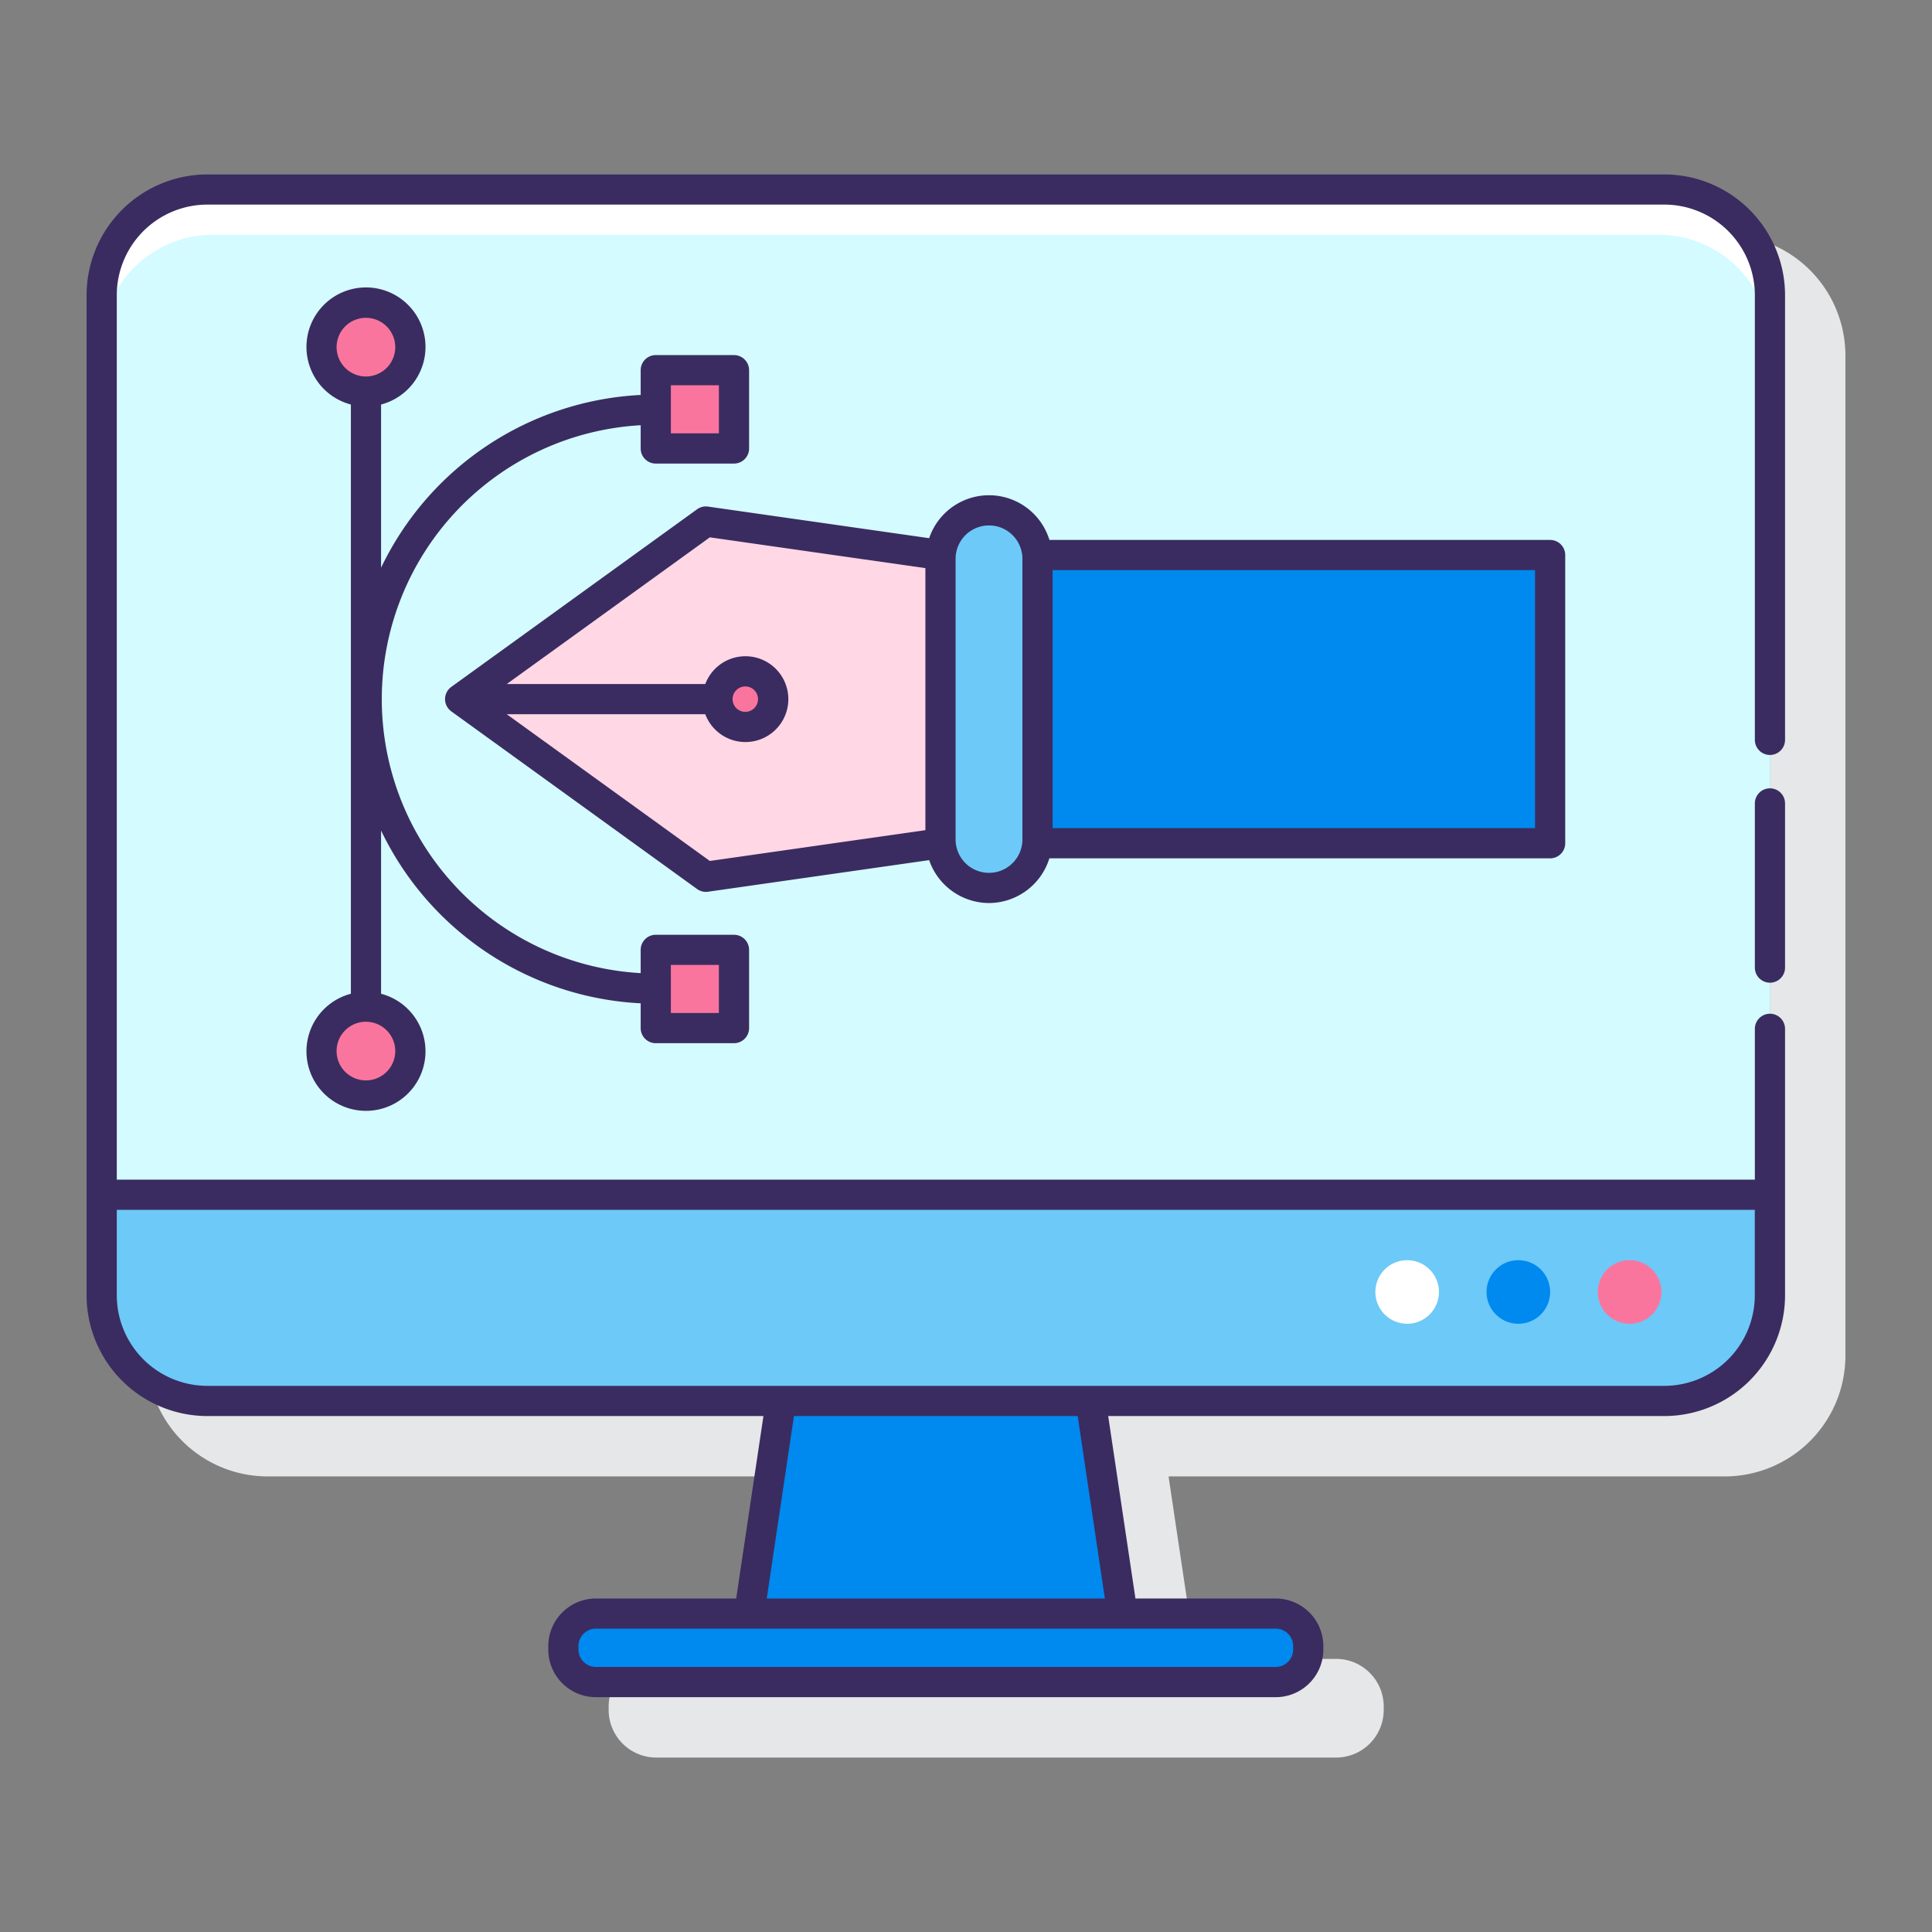 <svg height="512" viewBox="0 0 128 128" width="512" xmlns="http://www.w3.org/2000/svg"><rect x="0" y="0" width="128" height="128" fill="#808080" stroke="none"/><path d="M114.263 15.557H17.737a8 8 0 00-8 8v66.26a8 8 0 008 8H54.58l-1.806 12.088h-9.292a3.156 3.156 0 00-3.157 3.156v.227a3.156 3.156 0 003.156 3.155h45.038a3.156 3.156 0 003.156-3.156v-.226a3.156 3.156 0 00-3.156-3.156h-9.293L77.42 97.817h36.843a8 8 0 008-8v-66.26a8 8 0 00-8-8z" fill="#e6e7e8"/><rect fill="#6dc9f7" height="80.26" rx="7" width="110.526" x="6.737" y="12.557"/><path d="M110.263 12.557H13.737a7 7 0 00-7 7v59.6h110.526v-59.6a7 7 0 00-7-7z" fill="#d4fbff"/><path d="M68.738 36.773H102.7v19.094H68.738z" fill="#0089ef"/><path d="M65.524 33.812a3.213 3.213 0 00-3.213 3.214v18.588a3.214 3.214 0 106.427 0V37.026a3.214 3.214 0 00-3.214-3.214z" fill="#6dc9f7"/><path d="M46.77 34.552L30.484 46.32 46.77 58.088l15.541-2.221V36.773z" fill="#ffd7e5"/><g fill="#fa759e"><circle cx="49.378" cy="46.32" r="1.842"/><path d="M24.244 20.058A2.944 2.944 0 1027.187 23a2.944 2.944 0 00-2.943-2.942z"/><circle cx="24.244" cy="69.638" r="2.943"/><path d="M43.447 24.526h5.182v5.182h-5.182zM43.447 62.932h5.182v5.182h-5.182z"/></g><path d="M110.263 12.557H13.737a7 7 0 00-7 7v3.368a7.368 7.368 0 017.368-7.368H109.9a7.368 7.368 0 017.368 7.368v-3.368a7 7 0 00-7.005-7z" fill="#fff"/><rect fill="#0089ef" height="4.539" rx="2.156" width="49.349" x="37.326" y="106.905"/><path d="M72.259 92.817H51.741l-2.105 14.088h24.728z" fill="#0089ef"/><path d="M65.524 59.828a4.207 4.207 0 004-2.961H102.7a1 1 0 001-1V36.773a1 1 0 00-1-1H69.527a4.186 4.186 0 00-7.968-.117l-14.648-2.093a.994.994 0 00-.728.179L29.9 45.509a1 1 0 000 1.621L46.183 58.9a1 1 0 00.586.189.969.969 0 00.142-.01l14.648-2.093a4.206 4.206 0 003.965 2.842zm36.176-4.961H69.738V37.773H101.7zM63.31 37.025a2.214 2.214 0 014.428 0v18.589a2.214 2.214 0 01-4.428 0zM33.574 47.32h13.153a2.842 2.842 0 100-2H33.574l13.454-9.72 14.282 2.04V55l-14.282 2.041zm14.962-1a.842.842 0 11.842.842.843.843 0 01-.842-.842z" fill="#3a2c60"/><path d="M43.447 69.114h5.182a1 1 0 001-1v-5.182a1 1 0 00-1-1h-5.182a1 1 0 00-1 1v1.54a18.179 18.179 0 010-36.3v1.541a1 1 0 001 1h5.182a1 1 0 001-1v-5.187a1 1 0 00-1-1h-5.182a1 1 0 00-1 1v1.641a20.2 20.2 0 00-17.2 11.447V26.8a3.943 3.943 0 10-2 0v39.039a3.943 3.943 0 102 0V55.026a20.2 20.2 0 0017.2 11.446v1.642a1 1 0 001 1zm1-43.588h3.182v3.182h-3.182zM22.3 23a1.943 1.943 0 111.943 1.943A1.946 1.946 0 0122.3 23zm3.886 46.636a1.943 1.943 0 11-1.943-1.943 1.946 1.946 0 011.944 1.945zm18.26-5.706h3.182v3.182h-3.181z" fill="#3a2c60"/><path d="M110.264 11.557H13.737a8.009 8.009 0 00-8 8v66.26a8.009 8.009 0 008 8H50.58l-1.806 12.088h-9.293a3.159 3.159 0 00-3.156 3.156v.227a3.159 3.159 0 003.156 3.155h45.037a3.159 3.159 0 003.157-3.155v-.227a3.159 3.159 0 00-3.157-3.156h-9.292L73.42 93.817h36.844a8.009 8.009 0 008-8V68.163a1 1 0 00-2 0v9.992H7.737v-58.6a6.007 6.007 0 016-6h96.527a6.007 6.007 0 016 6v29.463a1 1 0 002 0V19.557a8.009 8.009 0 00-8-8zm-24.589 97.5v.227a1.157 1.157 0 01-1.157 1.155H39.481a1.157 1.157 0 01-1.156-1.155v-.227a1.157 1.157 0 011.156-1.156h45.037a1.157 1.157 0 011.157 1.16zM73.2 105.905H50.8l1.8-12.088h18.8zm43.06-25.75v5.662a6.007 6.007 0 01-6 6H13.737a6.007 6.007 0 01-6-6v-5.662z" fill="#3a2c60"/><path d="M117.264 52.229a1 1 0 00-1 1v10.877a1 1 0 002 0V53.229a1 1 0 00-1-1z" fill="#3a2c60"/><path d="M93.228 83.491a2.106 2.106 0 102.106 2.109 2.106 2.106 0 00-2.106-2.109z" fill="#fff"/><path d="M100.6 83.491a2.106 2.106 0 102.1 2.109 2.105 2.105 0 00-2.1-2.109z" fill="#0089ef"/><path d="M107.965 83.491a2.106 2.106 0 102.106 2.106 2.106 2.106 0 00-2.106-2.106z" fill="#fa759e"/></svg>